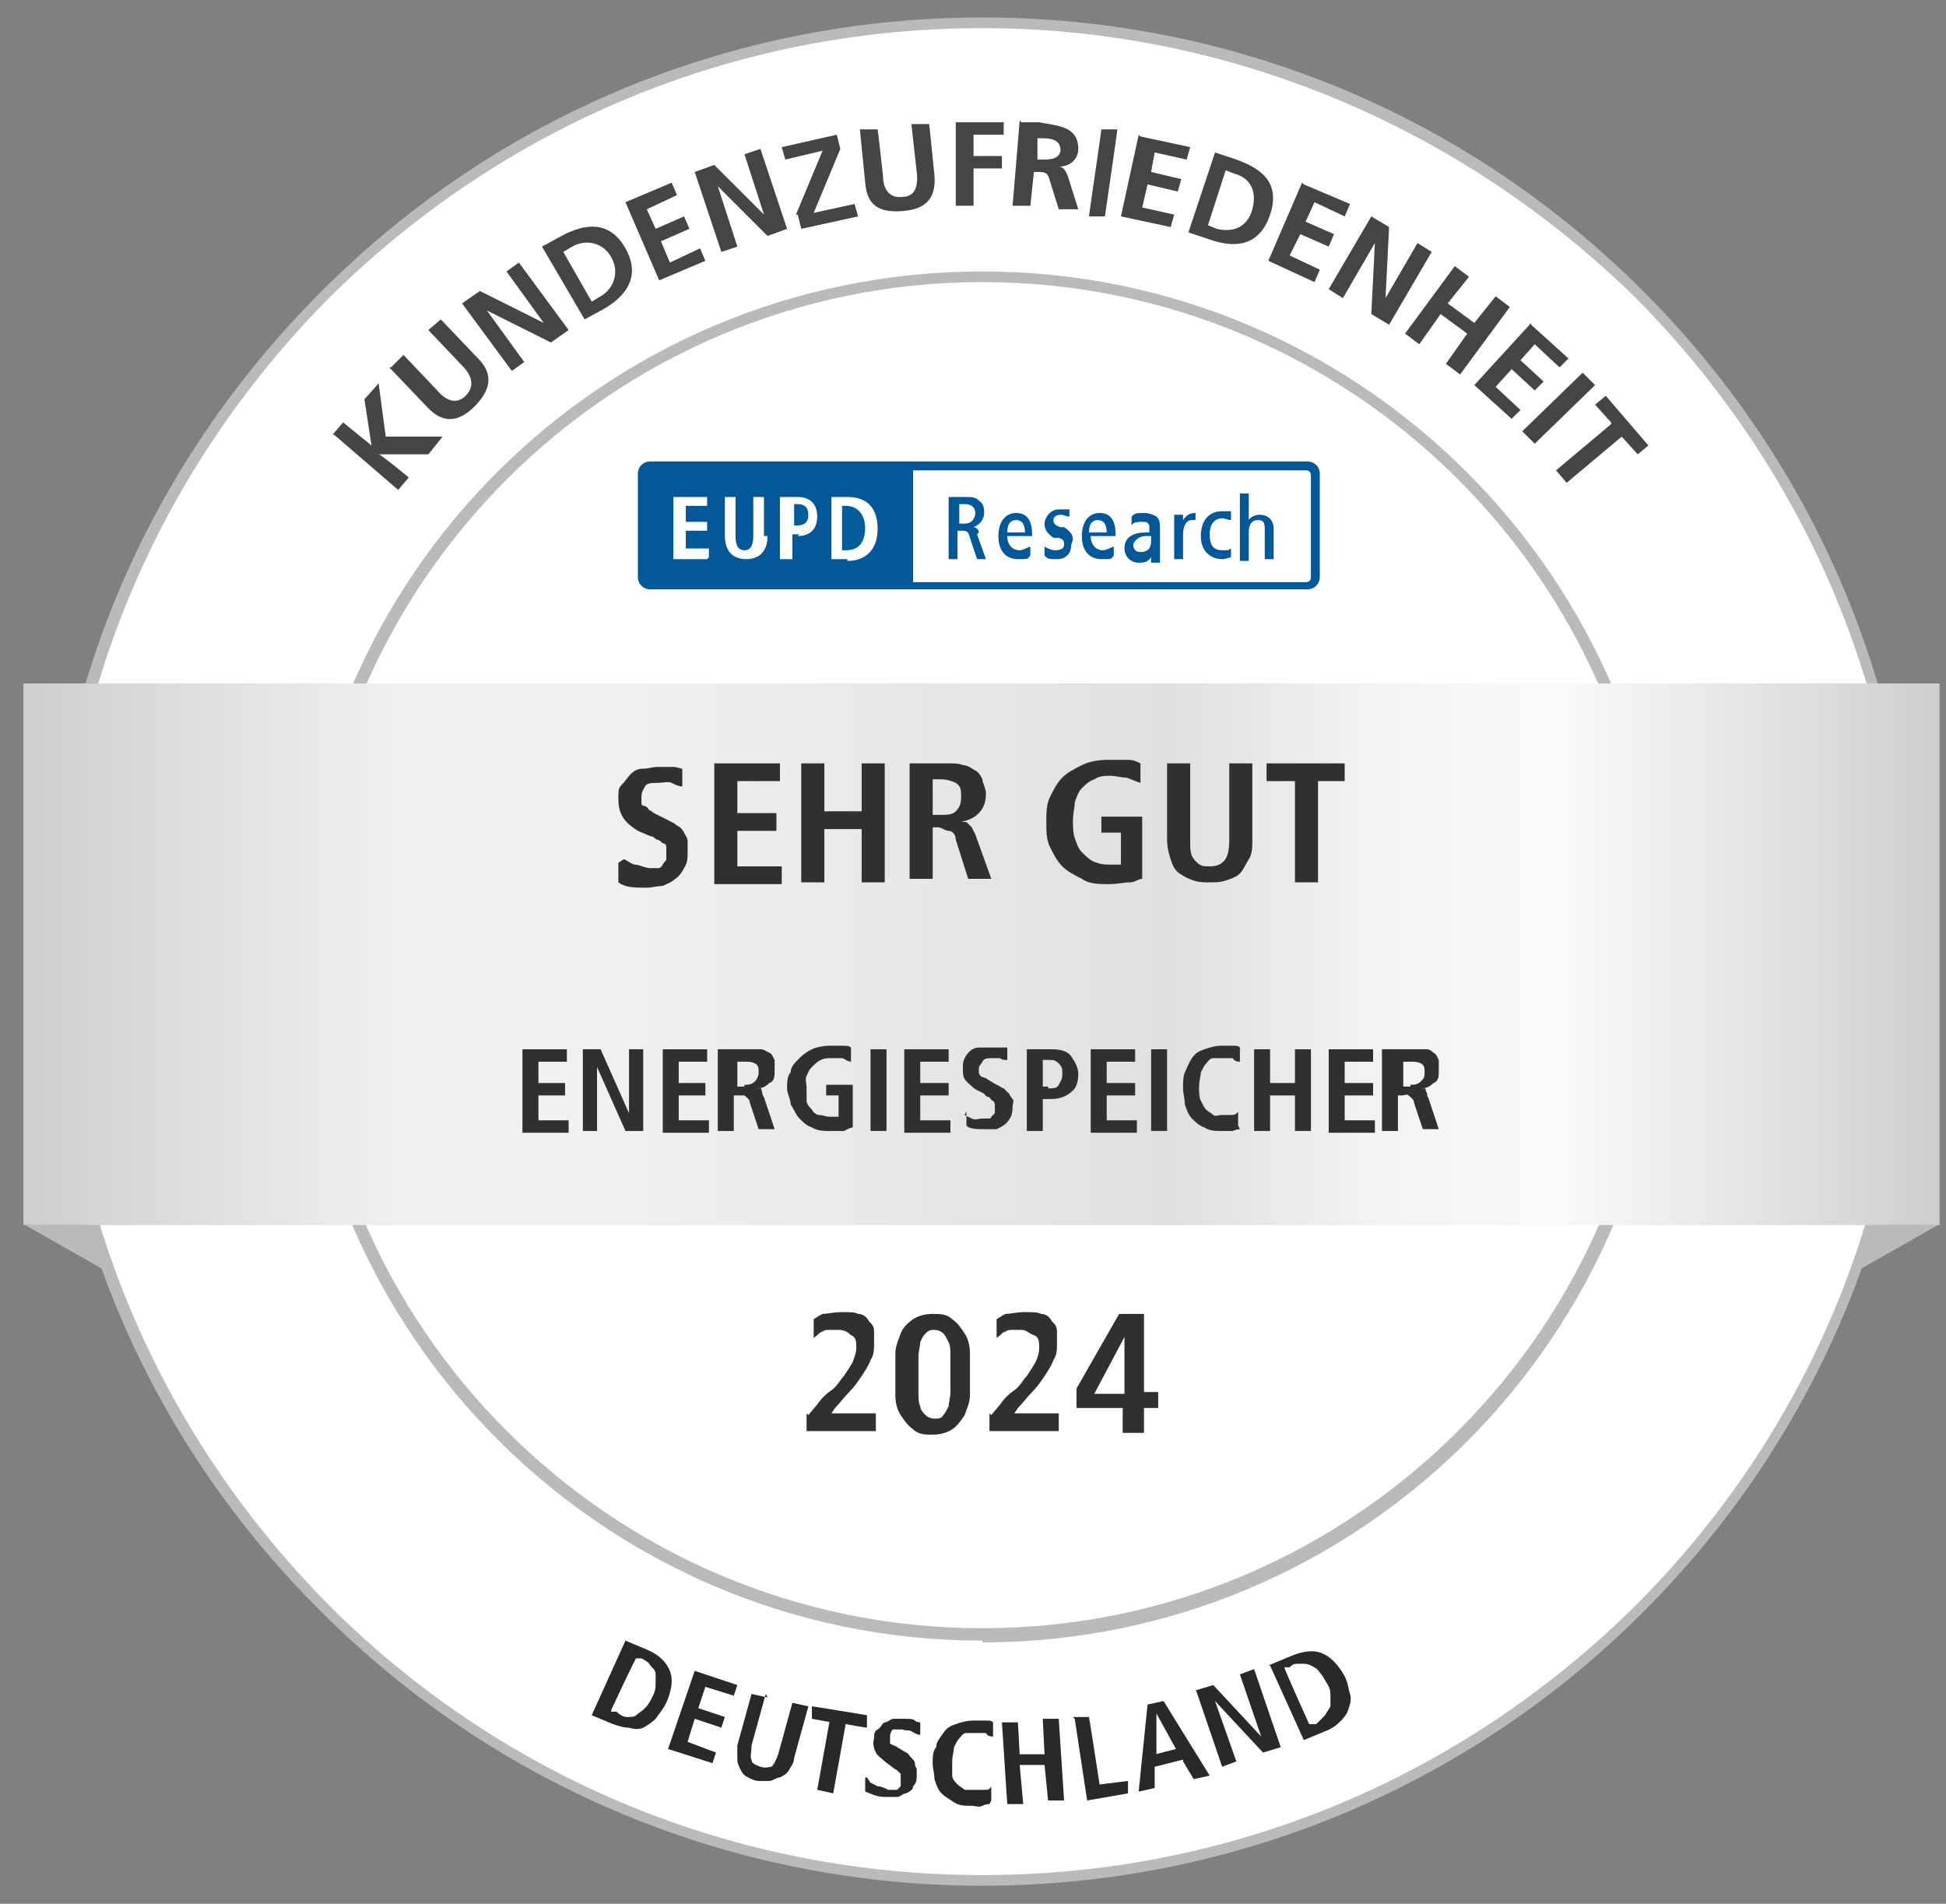 <svg width="92" height="90" viewBox="0 0 92 90" fill="none" xmlns="http://www.w3.org/2000/svg">
<rect x="0" y="0" width="92" height="90" fill="#808080" stroke="none"/>
<g clip-path="url(#clip0_304_6010)">
<path d="M46.445 88.897C70.695 88.897 90.354 69.238 90.354 44.988C90.354 20.738 70.695 1.079 46.445 1.079C22.195 1.079 2.536 20.738 2.536 44.988C2.536 69.238 22.195 88.897 46.445 88.897Z" fill="white"/>
<path d="M46.445 89.149C34.691 89.149 23.525 84.531 15.213 76.219C6.818 67.908 2.2 56.826 2.2 44.988C2.2 33.15 6.818 22.152 15.213 13.757C23.525 5.445 34.607 0.827 46.445 0.827C58.282 0.827 69.365 5.445 77.676 13.757C85.988 22.068 90.605 33.15 90.605 44.988C90.605 56.826 85.988 67.908 77.676 76.219C69.365 84.531 58.199 89.149 46.445 89.149ZM46.445 1.331C34.775 1.331 23.861 5.865 15.549 14.092C7.321 22.404 2.788 33.318 2.788 44.988C2.788 56.658 7.321 67.572 15.549 75.884C23.777 84.111 34.775 88.645 46.445 88.645C58.115 88.645 69.029 84.111 77.341 75.884C85.568 67.656 90.102 56.658 90.102 44.988C90.102 33.318 85.568 22.404 77.341 14.092C69.029 5.949 58.031 1.331 46.445 1.331Z" fill="#BBBABA"/>
<path d="M46.444 77.311C64.203 77.311 78.599 62.915 78.599 45.156C78.599 27.397 64.203 13.001 46.444 13.001C28.686 13.001 14.289 27.397 14.289 45.156C14.289 62.915 28.686 77.311 46.444 77.311Z" fill="white"/>
<path d="M46.445 77.563C28.562 77.563 14.038 63.038 14.038 45.156C14.038 27.273 28.562 12.833 46.445 12.833C64.327 12.833 78.852 27.357 78.852 45.24C78.852 63.122 64.327 77.647 46.445 77.647V77.563ZM46.445 13.337C28.898 13.337 14.626 27.609 14.626 45.156C14.626 62.703 28.898 76.975 46.445 76.975C63.991 76.975 78.264 62.703 78.264 45.156C78.264 27.609 63.991 13.337 46.445 13.337Z" fill="#BBBABA"/>
<path d="M38.216 66.9L38.636 66.397C38.804 66.145 39.056 65.893 39.308 65.725C39.56 65.557 39.727 65.221 39.895 65.053C40.063 64.802 40.231 64.55 40.315 64.382C40.399 64.13 40.483 63.962 40.483 63.71C40.483 63.458 40.483 63.206 40.231 63.122C40.063 62.955 39.895 62.871 39.644 62.871C39.392 62.871 39.308 62.871 39.224 62.871C39.056 62.871 38.972 62.871 38.888 62.955C38.804 62.955 38.72 63.038 38.636 63.122C38.552 63.206 38.468 63.206 38.468 63.29V62.367C38.468 62.367 38.72 62.199 38.888 62.115C39.14 62.115 39.392 62.031 39.811 62.031C40.231 62.031 40.399 62.031 40.567 62.115C40.819 62.115 40.987 62.283 41.071 62.451C41.239 62.619 41.323 62.703 41.323 62.955C41.323 63.206 41.323 63.29 41.323 63.542C41.323 63.794 41.323 64.046 41.155 64.298C41.071 64.55 40.903 64.802 40.735 65.053C40.567 65.305 40.399 65.557 40.147 65.809C39.895 66.061 39.727 66.313 39.476 66.565L39.308 66.817H41.407V67.656H38.132V66.817L38.216 66.9Z" fill="#303032"/>
<path d="M42.33 64.969C42.33 64.634 42.33 64.298 42.33 63.962C42.33 63.626 42.498 63.29 42.582 63.038C42.666 62.787 42.918 62.535 43.17 62.367C43.422 62.199 43.757 62.115 44.093 62.115C44.429 62.115 44.765 62.115 45.017 62.367C45.269 62.535 45.436 62.787 45.604 63.038C45.772 63.29 45.856 63.626 45.856 63.962C45.856 64.298 45.856 64.634 45.856 64.969C45.856 65.305 45.856 65.641 45.856 65.977C45.856 66.313 45.688 66.649 45.604 66.9C45.436 67.152 45.269 67.404 45.017 67.572C44.765 67.74 44.429 67.824 44.093 67.824C43.757 67.824 43.422 67.824 43.17 67.572C42.918 67.404 42.75 67.152 42.582 66.9C42.414 66.649 42.33 66.313 42.33 65.977C42.33 65.641 42.33 65.305 42.33 64.969ZM43.422 64.969C43.422 65.305 43.422 65.557 43.422 65.809C43.422 66.061 43.422 66.313 43.505 66.481C43.505 66.649 43.673 66.817 43.757 66.9C43.841 66.984 44.009 67.068 44.177 67.068C44.345 67.068 44.513 67.068 44.597 66.9C44.681 66.817 44.765 66.649 44.849 66.481C44.849 66.313 44.933 66.061 44.933 65.809C44.933 65.557 44.933 65.221 44.933 64.969C44.933 64.718 44.933 64.382 44.933 64.13C44.933 63.878 44.933 63.626 44.849 63.458C44.765 63.29 44.681 63.123 44.597 63.038C44.513 62.955 44.345 62.871 44.177 62.871C44.009 62.871 43.925 62.871 43.757 63.038C43.589 63.206 43.589 63.29 43.505 63.458C43.505 63.626 43.422 63.878 43.422 64.13C43.422 64.382 43.422 64.718 43.422 64.969Z" fill="#303032"/>
<path d="M46.864 66.9L47.283 66.397C47.451 66.145 47.703 65.893 47.955 65.725C48.207 65.557 48.375 65.221 48.543 65.053C48.711 64.802 48.878 64.55 48.962 64.382C49.046 64.214 49.13 63.962 49.13 63.71C49.13 63.458 49.13 63.206 48.878 63.122C48.627 63.038 48.543 62.871 48.291 62.871C48.039 62.871 47.955 62.871 47.871 62.871C47.787 62.871 47.619 62.871 47.535 62.955C47.451 62.955 47.367 63.038 47.283 63.122C47.199 63.206 47.115 63.206 47.115 63.29V62.367C47.115 62.367 47.367 62.199 47.535 62.115C47.787 62.115 48.039 62.031 48.459 62.031C48.878 62.031 49.046 62.031 49.214 62.115C49.466 62.115 49.634 62.283 49.718 62.451C49.886 62.619 49.97 62.703 49.97 62.955C49.97 63.206 49.97 63.29 49.97 63.542C49.97 63.794 49.97 64.046 49.802 64.298C49.718 64.55 49.55 64.802 49.382 65.053C49.214 65.305 49.046 65.557 48.794 65.809C48.543 66.061 48.375 66.313 48.123 66.565L47.955 66.817H50.054V67.656H46.779V66.817L46.864 66.9Z" fill="#303032"/>
<path d="M53.161 66.565H50.894V65.641L52.909 62.115H54.084V65.809H54.756V66.565H54.084V67.74H53.077V66.565H53.161ZM53.161 63.206L51.733 65.893H53.161V63.206Z" fill="#303032"/>
<path d="M29.569 77.563L30.576 77.983C31.164 78.234 31.5 78.57 31.668 78.99C31.836 79.41 31.752 79.914 31.5 80.501C31.332 80.837 31.164 81.005 30.996 81.257C30.828 81.425 30.576 81.593 30.409 81.677C30.241 81.761 29.989 81.761 29.737 81.677C29.485 81.677 29.233 81.593 28.981 81.509L27.974 81.089L29.569 77.563ZM28.897 80.921H29.149C29.317 81.089 29.485 81.173 29.653 81.173C29.821 81.173 29.989 81.173 30.073 81.089C30.157 81.005 30.325 80.921 30.492 80.753C30.66 80.585 30.744 80.417 30.828 80.249C30.912 80.082 30.996 79.914 30.996 79.662C30.996 79.494 30.996 79.326 30.996 79.158C30.996 78.99 30.912 78.906 30.744 78.738C30.66 78.57 30.492 78.486 30.325 78.402H30.073C30.073 78.319 28.897 80.837 28.897 80.837V80.921Z" fill="#292929"/>
<path d="M32.843 78.99L34.858 79.662L34.69 80.165L33.347 79.746L33.011 80.753L34.27 81.173L34.102 81.677L32.843 81.257L32.507 82.348L33.85 82.852L33.683 83.356L31.584 82.684L32.843 78.99Z" fill="#292929"/>
<path d="M36.202 80.082L35.53 82.516C35.53 82.852 35.446 83.104 35.53 83.188C35.53 83.356 35.698 83.44 35.95 83.524C36.202 83.608 36.37 83.524 36.454 83.524C36.538 83.524 36.705 83.188 36.789 82.936L37.461 80.501L38.217 80.669L37.545 83.104C37.545 83.356 37.377 83.524 37.293 83.692C37.209 83.859 37.041 83.944 36.873 84.028C36.705 84.028 36.538 84.195 36.37 84.195C36.202 84.195 36.034 84.195 35.866 84.195C35.698 84.195 35.53 84.111 35.362 84.028C35.194 83.944 35.11 83.859 35.026 83.692C34.942 83.524 34.858 83.356 34.858 83.188C34.858 83.02 34.858 82.768 34.858 82.516L35.53 80.082L36.286 80.249L36.202 80.082Z" fill="#292929"/>
<path d="M39.308 81.425L38.385 81.257V80.669C38.469 80.669 40.987 81.089 40.987 81.089V81.677C40.903 81.677 39.98 81.509 39.98 81.509L39.392 84.783L38.637 84.615L39.224 81.341L39.308 81.425Z" fill="#292929"/>
<path d="M41.155 84.279C41.155 84.279 41.323 84.363 41.491 84.447C41.659 84.447 41.827 84.531 41.995 84.615C41.995 84.615 42.163 84.615 42.247 84.615C42.331 84.615 42.414 84.615 42.414 84.615C42.414 84.615 42.498 84.531 42.582 84.447C42.582 84.447 42.582 84.279 42.582 84.195V84.028C42.582 84.028 42.582 83.944 42.582 83.86C42.582 83.86 42.498 83.776 42.414 83.692C42.414 83.692 42.247 83.608 42.163 83.524L41.827 83.272C41.659 83.104 41.491 83.02 41.407 82.852C41.323 82.684 41.239 82.432 41.323 82.18C41.323 82.013 41.323 81.845 41.491 81.761C41.659 81.677 41.659 81.509 41.827 81.425C41.995 81.425 42.079 81.257 42.247 81.257C42.414 81.257 42.582 81.257 42.75 81.257C43.002 81.257 43.17 81.257 43.254 81.341C43.338 81.425 43.506 81.425 43.506 81.425V82.013C43.338 82.013 43.254 81.929 43.086 81.845C42.918 81.761 42.834 81.845 42.666 81.761C42.498 81.761 42.331 81.761 42.247 81.761C42.163 81.761 42.079 81.929 42.079 82.097V82.264C42.079 82.264 42.079 82.348 42.079 82.432C42.079 82.432 42.079 82.432 42.247 82.516C42.414 82.6 42.331 82.516 42.414 82.6L42.834 82.852C42.918 82.852 43.002 83.02 43.086 83.104C43.17 83.188 43.254 83.272 43.254 83.356C43.254 83.356 43.254 83.524 43.338 83.608C43.338 83.692 43.338 83.86 43.338 83.944C43.338 84.111 43.338 84.279 43.17 84.447C43.17 84.615 43.002 84.699 42.834 84.783C42.666 84.783 42.582 84.951 42.414 84.951C42.247 84.951 42.079 84.951 41.827 84.951C41.407 84.951 41.155 84.783 40.903 84.699V84.028C40.987 84.028 40.987 84.028 40.987 84.028L41.155 84.279Z" fill="#292929"/>
<path d="M46.78 85.287C46.78 85.287 46.612 85.287 46.444 85.371C46.276 85.455 46.108 85.371 45.941 85.371C45.605 85.371 45.353 85.371 45.101 85.203C44.849 85.035 44.681 84.951 44.513 84.783C44.345 84.615 44.261 84.363 44.178 84.111C44.178 83.859 44.093 83.608 44.093 83.356C44.093 83.104 44.093 82.768 44.261 82.6C44.261 82.348 44.429 82.18 44.597 81.928C44.765 81.677 44.933 81.593 45.185 81.509C45.437 81.425 45.689 81.341 46.025 81.341C46.36 81.341 46.444 81.341 46.612 81.341C46.78 81.341 46.864 81.341 46.948 81.425V82.096C46.864 82.096 46.696 82.096 46.612 81.928C46.528 81.928 46.36 81.928 46.108 81.928C45.857 81.928 45.773 81.928 45.689 81.928C45.521 81.928 45.437 82.096 45.353 82.18C45.269 82.264 45.185 82.432 45.101 82.6C45.101 82.768 45.017 83.02 45.017 83.272C45.017 83.524 45.017 83.775 45.017 83.943C45.017 84.111 45.185 84.279 45.269 84.363C45.353 84.447 45.521 84.531 45.605 84.615C45.773 84.615 45.857 84.615 46.025 84.615C46.192 84.615 46.36 84.615 46.528 84.615C46.696 84.615 46.78 84.615 46.864 84.447V85.119L46.78 85.287Z" fill="#292929"/>
<path d="M47.367 81.425H48.123L48.207 82.936H49.382L49.298 81.257H50.054L50.306 85.119H49.55L49.382 83.44H48.207L48.375 85.287H47.619L47.367 81.425Z" fill="#292929"/>
<path d="M50.726 81.173H51.481C51.481 81.089 51.985 84.363 51.985 84.363L53.328 84.195V84.783L51.397 85.119L50.809 81.257L50.726 81.173Z" fill="#292929"/>
<path d="M55.931 83.188L54.588 83.524V84.531L53.832 84.699L54.252 80.585L55.007 80.417L57.19 83.944L56.435 84.111L55.931 83.272V83.188ZM55.595 82.684L54.672 81.005V82.936C54.588 82.936 55.595 82.684 55.595 82.684Z" fill="#292929"/>
<path d="M56.519 79.914L57.358 79.662L59.625 82.096L58.618 79.158L59.289 78.906L60.549 82.6L59.709 82.852L57.442 80.417L58.45 83.272L57.778 83.524L56.519 79.83V79.914Z" fill="#292929"/>
<path d="M59.961 78.738L60.968 78.319C61.556 78.067 62.06 77.983 62.479 78.151C62.899 78.319 63.235 78.654 63.571 79.242C63.739 79.578 63.739 79.83 63.823 80.082C63.907 80.333 63.823 80.585 63.739 80.837C63.655 81.089 63.487 81.257 63.319 81.425C63.151 81.593 62.899 81.761 62.647 81.845L61.64 82.264L60.045 78.738H59.961ZM61.976 81.509H62.227C62.395 81.341 62.563 81.173 62.647 81.089C62.731 80.921 62.815 80.837 62.899 80.669C62.899 80.501 62.899 80.333 62.899 80.165C62.899 79.998 62.899 79.83 62.731 79.578C62.563 79.326 62.563 79.242 62.395 79.074C62.311 78.906 62.144 78.822 61.976 78.738C61.808 78.654 61.724 78.654 61.472 78.654C61.22 78.654 61.136 78.654 60.968 78.822H60.716C60.716 78.906 61.892 81.509 61.892 81.509H61.976Z" fill="#292929"/>
<path d="M62.143 21.984H42.581V27.525H62.143V21.984Z" fill="white"/>
<path d="M32.339 26.014H33.43V26.434H31.835V23.411H33.43V23.915H32.339V24.671H33.346V25.09H32.339V26.014Z" fill="white"/>
<path d="M35.781 23.411H36.285V25.258C36.285 26.014 35.865 26.35 35.278 26.35C34.69 26.35 34.27 26.014 34.27 25.258V23.411H34.774V25.258C34.774 25.762 34.942 25.93 35.194 25.93C35.445 25.93 35.613 25.762 35.613 25.258V23.411H35.781Z" fill="white"/>
<path d="M37.795 23.412H36.956V26.35H37.544V25.174H37.879C38.467 25.174 38.803 24.839 38.803 24.251C38.803 23.663 38.467 23.328 37.879 23.328L37.795 23.412ZM37.711 24.839H37.544V23.831H37.711C38.047 23.831 38.215 23.999 38.215 24.335C38.215 24.671 38.047 24.839 37.711 24.839Z" fill="white"/>
<path d="M40.063 23.412H39.307V26.35H40.063C40.902 26.35 41.49 25.846 41.49 24.839C41.49 23.831 40.986 23.328 40.063 23.328V23.412ZM39.979 26.014H39.811V23.915H39.979C40.566 23.915 40.902 24.335 40.902 25.007C40.902 25.678 40.65 26.098 39.979 26.098V26.014Z" fill="white"/>
<path d="M61.807 21.816H30.744C30.408 21.816 30.156 22.068 30.156 22.404V27.273C30.156 27.609 30.408 27.861 30.744 27.861H61.807C62.143 27.861 62.395 27.609 62.395 27.273V22.404C62.395 22.068 62.143 21.816 61.807 21.816ZM33.43 26.434H31.835V23.495H33.43V23.915H32.423V24.671H33.43V25.091H32.423V25.93H33.514V26.35L33.43 26.434ZM36.285 25.342C36.285 26.098 35.865 26.434 35.277 26.434C34.689 26.434 34.27 26.098 34.27 25.342V23.495H34.773V25.342C34.773 25.846 34.941 26.014 35.193 26.014C35.445 26.014 35.613 25.846 35.613 25.342V23.495H36.117V25.342H36.285ZM37.796 25.259H37.46V26.434H36.872V23.495H37.712C38.3 23.495 38.635 23.831 38.635 24.419C38.635 25.007 38.3 25.342 37.712 25.342L37.796 25.259ZM40.062 26.434H39.307V23.495H40.062C40.986 23.495 41.49 23.999 41.49 25.007C41.49 26.014 40.902 26.518 40.062 26.518V26.434ZM61.975 27.273C61.975 27.441 61.891 27.525 61.723 27.525H50.389H43.169V22.236H50.389H61.723C61.891 22.236 61.975 22.32 61.975 22.488V27.357V27.273Z" fill="#035899"/>
<path d="M38.215 24.335C38.215 24.671 38.047 24.839 37.712 24.839H37.544V23.831H37.712C38.047 23.831 38.215 23.999 38.215 24.335Z" fill="#035D9A"/>
<path d="M40.902 24.923C40.902 25.594 40.65 26.014 39.978 26.014H39.81V23.915H39.978C40.566 23.915 40.902 24.335 40.902 25.007V24.923Z" fill="#035D9A"/>
<path d="M46.276 25.175C46.276 25.007 46.108 24.923 46.024 24.923C46.444 24.755 46.528 24.419 46.528 24.251C46.528 24.083 46.528 23.831 46.276 23.663C46.108 23.495 45.94 23.495 45.604 23.495H44.848V26.434H45.268V25.091H45.436C45.688 25.091 45.772 25.091 45.856 25.427L46.192 26.434H46.611L46.192 25.259L46.276 25.175ZM45.352 23.831H45.604C45.94 23.831 46.108 23.999 46.108 24.251C46.108 24.503 45.94 24.755 45.604 24.755H45.352V23.831Z" fill="#035899"/>
<path d="M48.794 25.258C48.794 24.587 48.542 24.251 48.038 24.251C47.535 24.251 47.199 24.671 47.199 25.342C47.199 26.014 47.535 26.434 48.123 26.434C48.71 26.434 48.542 26.434 48.71 26.266V25.846C48.626 25.846 48.374 26.014 48.206 26.014C47.871 26.014 47.619 25.762 47.619 25.342H48.794V25.174V25.258ZM47.619 25.174C47.619 24.755 47.787 24.587 48.038 24.587C48.29 24.587 48.458 24.755 48.458 25.174H47.619Z" fill="#035899"/>
<path d="M50.642 25.762C50.642 26.182 50.39 26.434 49.97 26.434C49.55 26.434 49.55 26.434 49.382 26.266V25.846C49.55 25.93 49.718 26.014 49.886 26.014C50.138 26.014 50.306 25.93 50.306 25.762C50.306 25.594 50.306 25.51 50.054 25.426H49.802C49.466 25.175 49.382 25.007 49.382 24.755C49.382 24.503 49.634 24.083 50.054 24.083C50.474 24.083 50.39 24.083 50.558 24.083V24.419C50.39 24.419 50.306 24.335 50.138 24.335C49.97 24.335 49.802 24.419 49.802 24.587C49.802 24.755 49.886 24.839 50.138 24.923H50.306C50.558 25.091 50.726 25.259 50.726 25.51L50.642 25.762Z" fill="#035899"/>
<path d="M52.74 25.258C52.74 24.587 52.488 24.251 51.985 24.251C51.481 24.251 51.145 24.671 51.145 25.342C51.145 26.014 51.481 26.434 52.069 26.434C52.656 26.434 52.488 26.434 52.656 26.266V25.846C52.572 25.846 52.32 26.014 52.153 26.014C51.817 26.014 51.565 25.762 51.565 25.342H52.74V25.174V25.258ZM51.481 25.174C51.481 24.755 51.649 24.587 51.901 24.587C52.153 24.587 52.32 24.755 52.32 25.174H51.481Z" fill="#035899"/>
<path d="M54.84 26.35C54.84 26.35 54.84 26.182 54.84 26.014V24.923C54.84 24.587 54.756 24.503 54.672 24.419C54.672 24.419 54.42 24.251 54.084 24.251C53.748 24.251 53.664 24.251 53.496 24.419V24.839C53.58 24.671 53.832 24.671 54 24.671C54.168 24.671 54.252 24.671 54.336 24.839C54.336 24.923 54.336 25.007 54.336 25.174H54.168C53.328 25.174 53.16 25.594 53.16 25.93C53.16 26.266 53.412 26.602 53.832 26.602C54.252 26.602 54.252 26.518 54.42 26.35V26.602H54.84V26.35ZM53.916 26.098C53.664 26.098 53.58 25.93 53.58 25.762C53.58 25.594 53.832 25.342 54.168 25.342H54.42V25.594C54.42 25.93 54.252 26.098 53.916 26.098Z" fill="#035899"/>
<path d="M56.519 24.167V24.587C56.519 24.587 56.519 24.587 56.35 24.587C56.099 24.587 55.931 24.839 55.931 25.259V26.434H55.511V24.755C55.511 24.671 55.511 24.587 55.511 24.503V24.335H55.931V24.587C56.099 24.335 56.267 24.251 56.519 24.251V24.167Z" fill="#035899"/>
<path d="M58.197 26.35C58.114 26.35 57.946 26.434 57.778 26.434C57.19 26.434 56.77 26.014 56.77 25.343C56.77 24.671 57.106 24.167 57.778 24.167C58.449 24.167 58.114 24.167 58.197 24.167V24.587C58.03 24.587 57.946 24.503 57.778 24.503C57.442 24.503 57.19 24.755 57.19 25.259C57.19 25.762 57.358 26.014 57.778 26.014C58.197 26.014 58.03 26.014 58.197 25.93V26.266V26.35Z" fill="#035899"/>
<path d="M60.213 24.923V26.434H59.793V25.007C59.793 24.671 59.709 24.587 59.457 24.587C59.205 24.587 59.037 24.755 59.037 25.174V26.518H58.617V23.328H59.037V24.587C59.121 24.419 59.373 24.335 59.541 24.335C59.961 24.335 60.213 24.587 60.213 25.007V24.923Z" fill="#035899"/>
<path d="M15.717 20.557L16.221 19.969L17.564 21.061L17.229 18.878L17.9 18.122L18.236 20.641H20.922L20.251 21.48H17.9C17.9 21.396 19.327 22.572 19.327 22.572L18.824 23.16L15.801 20.557H15.717Z" fill="#454545"/>
<path d="M18.488 17.367L19.076 16.779L20.671 18.458C21.091 18.962 21.594 19.13 22.014 18.71C22.434 18.29 22.35 17.786 21.846 17.283L20.251 15.604L20.839 15.1L22.602 16.947C23.357 17.703 23.189 18.458 22.434 19.214C21.678 19.969 20.923 20.053 20.167 19.214L18.404 17.367H18.488Z" fill="#454545"/>
<path d="M21.846 14.344L22.686 13.757L25.708 15.268L23.945 12.833L24.532 12.413L26.883 15.604L26.044 16.191L23.021 14.68L24.784 17.115L24.197 17.535L21.846 14.344Z" fill="#454545"/>
<path d="M25.624 11.658L26.547 11.154C27.639 10.566 28.814 10.398 29.57 11.742C30.325 13.085 29.57 14.008 28.562 14.596L27.639 15.1L25.624 11.658ZM27.974 14.26L28.394 14.008C28.982 13.672 29.318 12.917 28.898 12.161C28.478 11.406 27.639 11.322 27.051 11.658L26.631 11.909L27.974 14.26Z" fill="#454545"/>
<path d="M29.57 9.559L31.753 8.635L32.005 9.223L30.578 9.895L30.997 10.818L32.341 10.23L32.593 10.818L31.249 11.406L31.669 12.413L33.096 11.742L33.348 12.329L31.165 13.253L29.57 9.559Z" fill="#454545"/>
<path d="M32.844 8.131L33.768 7.796L36.119 10.146L35.195 7.292L35.951 7.04L37.21 10.818L36.287 11.154L33.936 8.803L34.859 11.658L34.104 11.909L32.844 8.131Z" fill="#454545"/>
<path d="M37.63 10.146L38.889 7.124L37.126 7.544L36.958 6.956L39.561 6.368L39.728 7.04L38.469 10.062L40.4 9.643L40.568 10.23L37.882 10.818L37.714 10.146H37.63Z" fill="#454545"/>
<path d="M40.652 6.117H41.492C41.492 6.033 41.744 8.299 41.744 8.299C41.744 8.971 42.08 9.391 42.667 9.307C43.255 9.307 43.423 8.803 43.339 8.132L43.087 5.865H43.927C43.927 5.781 44.178 8.299 44.178 8.299C44.262 9.391 43.759 9.895 42.667 9.979C41.576 10.062 40.988 9.727 40.904 8.635L40.652 6.117Z" fill="#454545"/>
<path d="M45.185 5.781H47.452V6.368H46.025V7.376H47.368V7.964H46.025V9.727H45.185V5.697V5.781Z" fill="#454545"/>
<path d="M48.292 5.781H49.131C49.971 5.949 50.978 5.949 50.978 7.04C50.978 7.544 50.559 7.88 50.055 7.88C50.307 7.88 50.391 8.131 50.475 8.299L50.978 9.895H50.055L49.635 8.551C49.551 8.215 49.467 8.131 49.131 8.131H48.88L48.712 9.727H47.872L48.208 5.697L48.292 5.781ZM48.964 7.544H49.215C49.635 7.544 50.055 7.544 50.139 7.124C50.139 6.62 49.719 6.536 49.299 6.536H49.047V7.544H48.964Z" fill="#454545"/>
<path d="M52.07 6.117H52.825C52.825 6.201 52.237 10.23 52.237 10.23H51.482C51.482 10.146 52.07 6.201 52.07 6.117Z" fill="#454545"/>
<path d="M53.917 6.452L56.268 6.956L56.1 7.544L54.589 7.208L54.421 8.131L55.848 8.467L55.681 9.055L54.253 8.719L54.001 9.811L55.513 10.146L55.345 10.734L52.994 10.23L53.834 6.368L53.917 6.452Z" fill="#454545"/>
<path d="M57.443 7.208L58.451 7.544C59.626 7.964 60.55 8.635 60.046 10.146C59.542 11.658 58.367 11.742 57.191 11.322L56.184 10.986L57.443 7.208ZM57.108 10.65L57.527 10.818C58.199 10.986 58.955 10.818 59.206 9.895C59.458 8.971 59.039 8.383 58.367 8.215L57.947 8.048L57.108 10.65Z" fill="#454545"/>
<path d="M61.641 8.719L63.824 9.643L63.572 10.23L62.145 9.559L61.725 10.482L63.069 11.07L62.817 11.658L61.473 11.07L60.97 12.077L62.397 12.749L62.145 13.337L59.962 12.329L61.557 8.635L61.641 8.719Z" fill="#454545"/>
<path d="M64.831 10.23L65.671 10.734L65.503 14.092L67.014 11.49L67.686 11.909L65.671 15.352L64.831 14.848L64.999 11.49L63.488 14.092L62.816 13.672L64.831 10.23Z" fill="#454545"/>
<path d="M68.778 12.581L69.449 13.085L68.442 14.344L69.701 15.268L70.709 14.008L71.38 14.512L69.029 17.703L68.358 17.199L69.365 15.771L68.106 14.848L67.098 16.275L66.427 15.771L68.778 12.581Z" fill="#454545"/>
<path d="M72.387 15.352L74.15 16.947L73.731 17.367L72.555 16.275L71.883 17.031L72.975 18.038L72.555 18.458L71.464 17.451L70.708 18.29L71.883 19.381L71.464 19.801L69.701 18.206L72.387 15.268V15.352Z" fill="#454545"/>
<path d="M74.822 17.619L75.41 18.206L72.555 20.977L71.968 20.389L74.822 17.619Z" fill="#454545"/>
<path d="M76.166 19.969L75.41 19.13L75.914 18.71L77.929 21.061L77.425 21.48L76.669 20.641L74.067 22.824L73.563 22.236L76.166 20.053V19.969Z" fill="#454545"/>
<path d="M91.697 32.311H1.108V57.917H91.697V32.311Z" fill="url(#paint0_linear_304_6010)"/>
<path d="M1.192 57.917L4.886 60.016L4.131 57.917H1.192Z" fill="#BBBABA"/>
<path d="M91.613 57.917L87.919 60.016L88.674 57.917H91.613Z" fill="#BBBABA"/>
<path d="M29.486 40.622C29.57 40.622 29.738 40.79 29.989 40.874C30.241 40.874 30.493 41.042 30.745 41.042C30.997 41.042 30.997 41.042 31.081 41.042C31.165 41.042 31.249 41.042 31.333 40.874C31.417 40.706 31.501 40.706 31.501 40.622C31.501 40.538 31.501 40.37 31.501 40.286C31.501 40.203 31.501 40.118 31.501 40.035C31.501 40.035 31.501 39.867 31.333 39.867C31.333 39.867 31.165 39.699 31.081 39.699C30.997 39.699 30.913 39.531 30.745 39.531L30.157 39.279C29.905 39.111 29.654 38.943 29.486 38.691C29.318 38.439 29.234 38.188 29.234 37.768C29.234 37.348 29.234 37.264 29.402 37.096C29.57 36.928 29.654 36.76 29.822 36.592C29.989 36.425 30.157 36.34 30.409 36.34C30.661 36.34 30.829 36.257 31.081 36.257C31.333 36.257 31.669 36.257 31.837 36.257C32.004 36.257 32.172 36.34 32.256 36.34V37.18C32.088 37.18 31.921 37.096 31.753 37.012C31.585 36.928 31.333 37.012 31.081 37.012C30.829 37.012 30.577 37.012 30.493 37.18C30.409 37.348 30.325 37.432 30.325 37.684C30.325 37.936 30.325 37.852 30.325 37.936C30.325 38.02 30.325 38.104 30.493 38.104C30.493 38.104 30.661 38.188 30.661 38.272C30.661 38.272 30.829 38.355 30.913 38.439L31.585 38.775C31.753 38.859 31.921 38.943 32.004 39.027C32.172 39.111 32.256 39.195 32.34 39.363C32.424 39.531 32.508 39.615 32.508 39.783C32.508 39.951 32.508 40.118 32.508 40.286C32.508 40.538 32.508 40.79 32.34 41.042C32.256 41.21 32.088 41.462 31.921 41.546C31.753 41.714 31.501 41.798 31.333 41.882C31.081 41.882 30.829 41.966 30.577 41.966C29.989 41.966 29.57 41.966 29.234 41.714V40.79L29.486 40.622Z" fill="#303032"/>
<path d="M33.768 36.089H36.874V36.928H34.859V38.44H36.706V39.279H34.859V40.958H36.958V41.798H33.768V36.173V36.089Z" fill="#303032"/>
<path d="M37.881 36.089H38.972V38.355H40.736V36.089H41.827V41.714H40.736V39.195H38.972V41.714H37.881V36.089Z" fill="#303032"/>
<path d="M43.003 36.089H44.85C45.102 36.089 45.354 36.089 45.522 36.173C45.773 36.173 45.941 36.341 46.109 36.425C46.277 36.508 46.361 36.676 46.445 36.844C46.445 37.012 46.613 37.264 46.613 37.516C46.613 37.852 46.529 38.188 46.277 38.439C46.025 38.691 45.773 38.775 45.438 38.859C45.438 38.859 45.522 38.859 45.606 38.859C45.69 38.859 45.69 38.859 45.773 38.943C45.857 39.027 45.857 39.027 45.941 39.111C45.941 39.111 46.025 39.279 46.109 39.447L46.865 41.546H45.773L45.186 39.699C45.186 39.447 45.018 39.279 44.85 39.279C44.682 39.279 44.514 39.111 44.346 39.111H44.094V41.546H43.003V35.921V36.089ZM44.514 38.523C44.766 38.523 45.018 38.523 45.186 38.355C45.354 38.188 45.438 38.02 45.438 37.684C45.438 37.348 45.438 37.18 45.186 37.012C45.018 36.928 44.766 36.844 44.514 36.844H44.094V38.523H44.514Z" fill="#303032"/>
<path d="M52.153 38.607H54V41.546C53.833 41.546 53.665 41.714 53.413 41.714C53.161 41.714 52.825 41.798 52.405 41.798C51.986 41.798 51.482 41.798 51.146 41.546C50.81 41.378 50.474 41.21 50.222 40.958C49.971 40.706 49.803 40.37 49.635 40.035C49.467 39.699 49.467 39.279 49.467 38.859C49.467 38.439 49.467 38.02 49.635 37.684C49.803 37.348 49.971 37.012 50.222 36.76C50.474 36.508 50.81 36.341 51.146 36.173C51.482 36.005 51.901 35.921 52.405 35.921C52.909 35.921 53.077 35.921 53.329 35.921C53.581 35.921 53.748 36.005 53.916 36.089V37.012C53.665 36.928 53.497 36.844 53.245 36.76C52.993 36.76 52.741 36.676 52.489 36.676C52.237 36.676 51.986 36.676 51.734 36.844C51.482 36.928 51.314 37.096 51.146 37.264C50.978 37.432 50.894 37.684 50.81 37.936C50.81 38.188 50.726 38.439 50.726 38.775C50.726 39.111 50.726 39.363 50.81 39.615C50.894 39.867 50.978 40.119 51.146 40.286C51.314 40.454 51.482 40.622 51.65 40.706C51.818 40.79 52.069 40.874 52.405 40.874C52.741 40.874 52.657 40.874 52.741 40.874C52.825 40.874 52.909 40.874 52.993 40.874V39.363H52.069V38.607H52.153Z" fill="#303032"/>
<path d="M56.268 36.089V39.699C56.268 40.203 56.268 40.454 56.52 40.706C56.772 40.958 56.856 40.958 57.191 40.958C57.527 40.958 57.695 40.874 57.863 40.706C58.031 40.538 58.115 40.203 58.115 39.699V36.089H59.206V39.699C59.206 40.035 59.206 40.37 59.038 40.622C58.871 40.874 58.787 41.126 58.619 41.294C58.451 41.462 58.199 41.546 57.947 41.63C57.695 41.714 57.443 41.714 57.191 41.714C56.94 41.714 56.688 41.714 56.436 41.63C56.184 41.546 56.016 41.462 55.764 41.294C55.512 41.126 55.428 40.874 55.344 40.622C55.261 40.37 55.176 40.035 55.176 39.699V36.089H56.268Z" fill="#303032"/>
<path d="M61.221 36.928H59.878V36.089H63.572V36.928H62.312V41.714H61.221V36.928Z" fill="#303032"/>
<path d="M24.7 49.605H26.799V50.193H25.456V51.201H26.715V51.788H25.456V52.964H26.883V53.551H24.7V49.689V49.605Z" fill="#303032"/>
<path d="M27.555 49.605H28.394L29.738 52.628V49.605H30.409V53.467H29.57L28.226 50.445V53.467H27.555V49.605Z" fill="#303032"/>
<path d="M31.333 49.605H33.432V50.193H32.088V51.201H33.348V51.788H32.088V52.964H33.516V53.551H31.333V49.689V49.605Z" fill="#303032"/>
<path d="M34.187 49.605H35.446C35.614 49.605 35.782 49.605 35.95 49.605C36.118 49.605 36.202 49.689 36.37 49.773C36.454 49.773 36.538 49.941 36.622 50.109C36.622 50.277 36.622 50.361 36.622 50.613C36.622 50.865 36.622 51.117 36.37 51.201C36.202 51.368 36.034 51.453 35.782 51.453C35.782 51.453 35.782 51.453 35.866 51.453C35.866 51.453 35.866 51.453 35.95 51.453C36.034 51.453 35.95 51.453 36.034 51.62C36.034 51.62 36.034 51.788 36.118 51.872L36.622 53.383H35.866L35.446 52.124C35.446 51.956 35.278 51.872 35.194 51.788C35.11 51.788 35.026 51.788 34.859 51.788H34.691V53.467H33.935V49.605H34.187ZM35.194 51.285C35.362 51.285 35.53 51.285 35.698 51.117C35.782 51.033 35.866 50.865 35.866 50.697C35.866 50.529 35.866 50.361 35.698 50.277C35.53 50.193 35.446 50.193 35.194 50.193H34.859V51.368H35.194V51.285Z" fill="#303032"/>
<path d="M39.057 51.285H40.316V53.3C40.232 53.3 40.064 53.383 39.896 53.468C39.728 53.468 39.477 53.468 39.225 53.468C38.973 53.468 38.637 53.468 38.385 53.3C38.133 53.216 37.965 53.048 37.797 52.88C37.63 52.712 37.545 52.46 37.378 52.208C37.378 51.956 37.21 51.704 37.21 51.453C37.21 51.201 37.21 50.865 37.378 50.697C37.378 50.445 37.545 50.277 37.797 50.025C38.049 49.773 38.217 49.69 38.385 49.605C38.553 49.522 38.889 49.438 39.225 49.438C39.56 49.438 39.644 49.438 39.812 49.438C39.98 49.438 40.148 49.438 40.232 49.522V50.193C40.064 50.193 39.896 50.025 39.812 50.025C39.644 50.025 39.477 50.025 39.309 50.025C39.141 50.025 38.973 50.025 38.805 50.109C38.637 50.193 38.553 50.277 38.385 50.445C38.217 50.613 38.217 50.697 38.133 50.865C38.049 51.033 38.133 51.201 38.133 51.453C38.133 51.704 38.133 51.872 38.133 52.04C38.133 52.208 38.301 52.376 38.385 52.46C38.469 52.628 38.637 52.712 38.721 52.712C38.889 52.712 39.057 52.796 39.225 52.796C39.393 52.796 39.393 52.796 39.477 52.796H39.644V51.788H39.057V51.201V51.285Z" fill="#303032"/>
<path d="M41.155 49.605H41.911V53.467H41.155V49.605Z" fill="#303032"/>
<path d="M42.751 49.605H44.849V50.193H43.506V51.201H44.849V51.788H43.506V52.964H44.933V53.551H42.751V49.689V49.605Z" fill="#303032"/>
<path d="M45.605 52.712C45.605 52.712 45.773 52.796 45.941 52.88C46.108 52.964 46.276 52.88 46.444 52.88C46.612 52.88 46.612 52.88 46.696 52.88C46.78 52.88 46.864 52.88 46.864 52.796C46.864 52.796 46.948 52.712 47.032 52.628C47.032 52.628 47.032 52.46 47.032 52.376C47.032 52.292 47.032 52.208 47.032 52.208C47.032 52.208 47.032 52.124 46.948 52.04C46.948 52.04 46.864 52.04 46.78 51.872C46.78 51.872 46.612 51.872 46.528 51.705L46.192 51.536C46.025 51.453 45.857 51.285 45.689 51.117C45.521 50.949 45.521 50.781 45.521 50.529C45.521 50.277 45.521 50.193 45.605 50.025C45.689 49.857 45.773 49.773 45.857 49.69C45.941 49.606 46.108 49.522 46.276 49.522C46.444 49.522 46.612 49.522 46.78 49.522C46.948 49.522 47.2 49.522 47.284 49.522C47.452 49.522 47.536 49.522 47.62 49.522V50.109C47.452 50.109 47.368 50.109 47.284 50.025C47.2 50.025 47.032 50.025 46.864 50.025C46.696 50.025 46.528 50.025 46.444 50.193C46.36 50.361 46.276 50.361 46.276 50.529C46.276 50.697 46.276 50.697 46.276 50.697C46.276 50.697 46.276 50.781 46.36 50.865C46.444 50.949 46.36 50.865 46.528 50.949C46.528 50.949 46.612 50.949 46.696 51.033L47.116 51.285C47.2 51.285 47.368 51.453 47.452 51.453C47.452 51.453 47.62 51.62 47.704 51.705C47.704 51.705 47.788 51.872 47.871 51.956C47.956 52.04 47.871 52.208 47.871 52.292C47.871 52.376 47.871 52.628 47.788 52.796C47.704 52.964 47.62 53.048 47.536 53.132C47.452 53.216 47.284 53.3 47.116 53.384C46.948 53.384 46.78 53.384 46.612 53.384C46.192 53.384 45.857 53.384 45.689 53.216V52.544L45.605 52.712Z" fill="#303032"/>
<path d="M48.544 49.605H49.719C50.139 49.605 50.475 49.689 50.643 49.941C50.81 50.193 50.978 50.445 50.978 50.781C50.978 51.117 50.895 51.453 50.643 51.62C50.475 51.788 50.139 51.956 49.719 51.956H49.299V53.467H48.544V49.605ZM49.551 51.453C49.803 51.453 49.971 51.453 50.055 51.285C50.139 51.117 50.223 51.033 50.223 50.781C50.223 50.529 50.223 50.445 50.055 50.277C49.887 50.109 49.803 50.109 49.551 50.109H49.299V51.368H49.551V51.453Z" fill="#303032"/>
<path d="M51.566 49.605H53.665V50.193H52.321V51.201H53.665V51.788H52.321V52.964H53.748V53.551H51.566V49.689V49.605Z" fill="#303032"/>
<path d="M54.421 49.605H55.176V53.467H54.421V49.605Z" fill="#303032"/>
<path d="M58.618 53.383C58.618 53.383 58.45 53.383 58.282 53.468C58.114 53.468 57.947 53.468 57.779 53.468C57.443 53.468 57.191 53.468 56.939 53.3C56.687 53.216 56.519 53.048 56.351 52.88C56.184 52.712 56.1 52.46 56.016 52.208C56.016 51.956 55.932 51.704 55.932 51.453C55.932 51.201 55.932 50.865 56.016 50.697C56.1 50.529 56.184 50.277 56.351 50.025C56.519 49.773 56.687 49.69 56.939 49.605C57.191 49.522 57.443 49.438 57.695 49.438C57.947 49.438 58.114 49.438 58.282 49.438C58.45 49.438 58.534 49.438 58.618 49.522V50.193C58.534 50.193 58.366 50.193 58.282 50.025C58.198 50.025 58.031 50.025 57.779 50.025C57.527 50.025 57.443 50.025 57.359 50.025C57.191 50.025 57.107 50.193 57.023 50.277C56.939 50.361 56.855 50.529 56.771 50.697C56.771 50.865 56.687 51.117 56.687 51.369C56.687 51.62 56.687 51.872 56.771 52.04C56.855 52.208 56.939 52.376 57.023 52.46C57.107 52.544 57.275 52.628 57.359 52.712C57.443 52.796 57.611 52.712 57.779 52.712C57.947 52.712 58.114 52.712 58.198 52.712C58.282 52.712 58.45 52.712 58.534 52.544V53.216L58.618 53.383Z" fill="#303032"/>
<path d="M59.29 49.605H60.045V51.201H61.221V49.605H61.976V53.467H61.221V51.788H60.045V53.467H59.29V49.605Z" fill="#303032"/>
<path d="M62.816 49.605H64.915V50.193H63.572V51.201H64.915V51.788H63.572V52.964H64.999V53.551H62.816V49.689V49.605Z" fill="#303032"/>
<path d="M65.671 49.605H66.93C67.098 49.605 67.266 49.605 67.434 49.605C67.602 49.605 67.686 49.689 67.769 49.773C67.853 49.773 67.937 49.941 68.021 50.109C68.021 50.277 68.021 50.361 68.021 50.613C68.021 50.865 68.021 51.117 67.769 51.201C67.602 51.368 67.434 51.453 67.182 51.453C67.182 51.453 67.182 51.453 67.266 51.453C67.35 51.453 67.266 51.453 67.35 51.453C67.434 51.453 67.35 51.453 67.434 51.62C67.518 51.788 67.434 51.788 67.518 51.872L68.021 53.383H67.266L66.846 52.124C66.846 51.956 66.678 51.872 66.594 51.788C66.51 51.704 66.426 51.788 66.258 51.788H66.09V53.467H65.335V49.605H65.671ZM66.678 51.285C66.846 51.285 67.014 51.285 67.182 51.117C67.35 50.949 67.35 50.865 67.35 50.697C67.35 50.529 67.35 50.361 67.182 50.277C67.014 50.193 66.93 50.193 66.678 50.193H66.342V51.368H66.678V51.285Z" fill="#303032"/>
</g>
<defs>
<linearGradient id="paint0_linear_304_6010" x1="1.108" y1="45.156" x2="91.697" y2="45.156" gradientUnits="userSpaceOnUse">
<stop stop-color="#CECFCD"/>
<stop offset="0.2" stop-color="#F1F1F1"/>
<stop offset="0.3" stop-color="#F1F1F1"/>
<stop offset="0.6" stop-color="#E0E0E0"/>
<stop offset="0.7" stop-color="#F2F2F2"/>
<stop offset="0.8" stop-color="#FAFAFA"/>
<stop offset="1" stop-color="#CECFCD"/>
</linearGradient>
<clipPath id="clip0_304_6010">
<rect width="90.756" height="88.405" fill="white" transform="translate(0.94 0.827)"/>
</clipPath>
</defs>
</svg>
